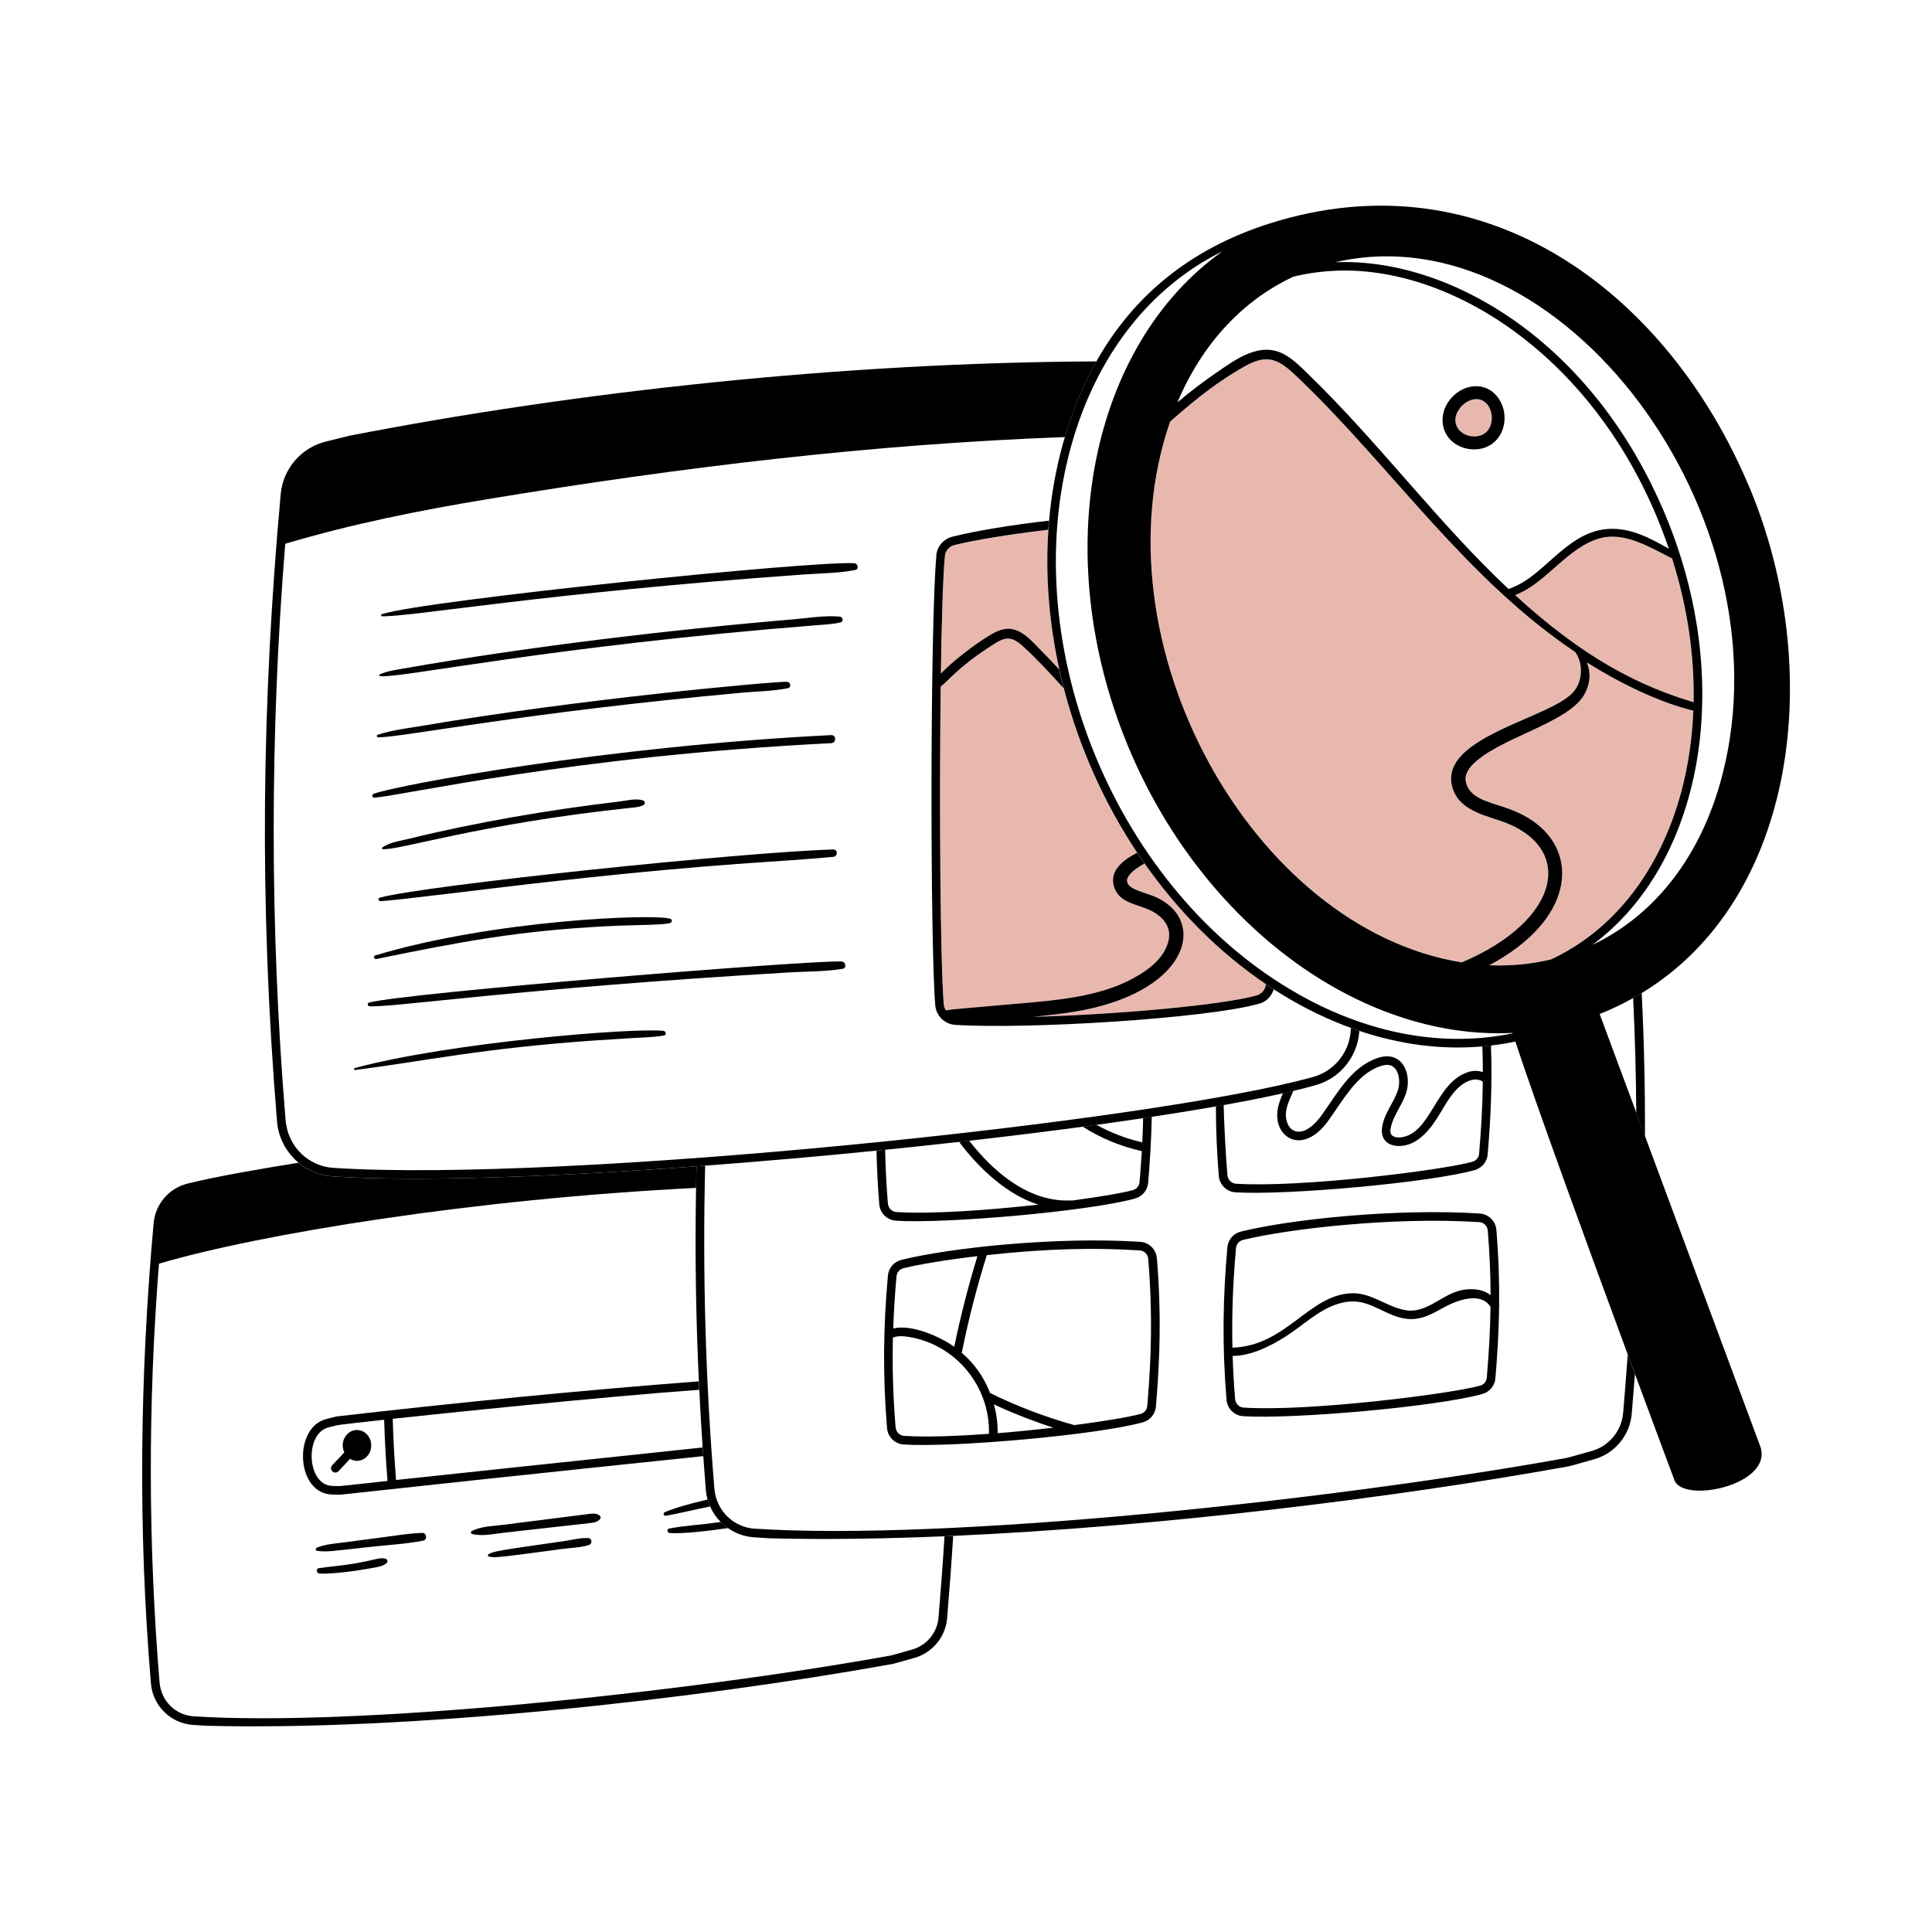 <svg xmlns="http://www.w3.org/2000/svg" id="_3._Plan_de_medios" width="600" height="600" viewBox="0 0 600 600"><defs><style>.cls-1{fill:#e8b8af;}.cls-1,.cls-2{stroke-width:0px;}.cls-2{fill:#000;}</style></defs><path class="cls-1" d="M293.47,172.79c-.59,6.56-1,20.15-1.24,36.43,3.92-4.12,10.73-9.16,14.53-11.5,1.95-1.2,4.07-2.42,6.43-2.42,4.18,0,7.39,3.97,10.09,6.67,1.95,1.95,3.83,3.95,5.7,5.97-3.16-14.33-4.38-29-3.41-43.38-12.38,1.46-22.94,3.23-29.1,4.75-1.64.41-2.84,1.81-3,3.49Z"></path><path class="cls-1" d="M350.18,272.66s-.14.64-.14.54c-.35,3.2,5.84,3.83,9.71,5.77,15.28,7.68,9.04,29.61-26.43,35.31-3.8.61-8.15,1.1-12.55,1.52,25.91-.7,58.61-3.59,69.52-6.65,1.58-.44,2.73-1.85,2.88-3.48-14.62-9.87-27.34-22.73-37.69-37.46-2.38,1.29-4.35,2.7-5.28,4.46Z"></path><path class="cls-1" d="M317.68,200.7c-4.37-3.98-6.36-2.41-11.35.9-8.71,5.77-11.37,9.46-14.16,11.64-.47,37.11-.12,85.8.94,98.6.06.73.29,1.39.66,1.95,1.94-.36,6.21-.65,21.39-1.99,12.12-1.07,25.81-2.01,36.63-7.87,4.71-2.55,9.78-6.19,11.12-11.69,1.1-4.52-1.96-7.81-5.83-9.59-4.04-1.87-9.58-2.25-11.09-7.27-1.5-4.99,2.84-8.3,7.18-10.52-10.34-15.53-18.11-32.96-22.8-51.07-4.27-4.75-8.46-9.23-12.69-13.08Z"></path><path class="cls-1" d="M519.29,173.44c-7.05-3.59-14.72-8.23-22.12-6.35-10.3,2.62-16.98,14.16-26.65,17.71,21.32,19.56,38.31,28.13,55.45,33.29h0c.28-14.37-1.88-29.53-6.68-44.65Z"></path><path class="cls-1" d="M488.79,214.69c2.72-3.31,2.91-8.78.37-12.23-33.41-22.38-56.18-56.11-83.93-83.11-6.89-6.7-10.23-10.37-18.65-5.62-10.75,6.07-18.14,12.84-23.2,17.18-23.74,68.59,25.39,157.48,90.59,167.96,31.25-13.29,35.33-36.28,11.63-44.09-5.72-1.89-12.72-3.7-14.58-10.28-4.46-15.78,30.83-21.39,37.76-29.82Z"></path><path class="cls-1" d="M525.89,220.69c-11.08-2.66-23.48-8.93-33.09-14.99,1.39,3.44,1,6.81-.76,9.95-5.17,9.21-27.48,13.6-35.21,22.34-.88,1-1.65,2.51-1.69,3.55-.07,1.82.83,3.89,2.65,5.26,4.4,3.33,11.2,3.21,18.39,8.24,14.47,10.13,12.46,30.84-13.67,44.71h0c6.56.29,13.01-.31,19.25-1.82,26.99-12.64,42.75-42.43,44.14-77.24Z"></path><path class="cls-1" d="M457.9,135.53c7.78-.09,6.53-12.27.07-11.56-2.97.33-5.73,3.26-5.98,6.03-.3,3.27,2.65,5.56,5.91,5.53Z"></path><path class="cls-2" d="M101.38,440.68c-10.38,2.55-9.54,23.15,1.73,23.46l2.49.06c68.8-7.48,98.66-10.47,112.8-11.98-.06-.89-.14-1.79-.2-2.69-12.99,1.42-39.15,4.1-95.2,10.1-.5-6.12-.85-12.49-1.04-19.01,12-1.32,66.42-6.97,95.2-9.01-.04-.87-.09-1.74-.13-2.62-36.03,2.73-76.6,6.75-112.47,10.9l-3.18.78ZM120.34,459.92c-17.02,1.84-13.91,1.63-17.14,1.54-7.98-.22-8.68-16.33-1.17-18.18,3.65-.9.86-.54,17.27-2.36.2,6.51.55,12.89,1.05,19Z"></path><path class="cls-2" d="M105.12,456.89l3.6-3.83c3.04,1.83,6.57-.62,6.57-4.17,0-2.64-1.99-4.79-4.43-4.79h0c-3.21,0-5.48,3.67-3.93,6.95l-3.77,4c-.51.54-.48,1.39.06,1.9.54.51,1.39.48,1.9-.06Z"></path><path class="cls-2" d="M98.41,481.62c2.9.45,5.04.05,16.42-1.2,5.5-.6,11.18-.91,16.61-1.96,1.35-.26,1.05-2.47-.32-2.41-5.28.24-7.39.81-24.91,3.03-2.61.33-5.34.55-7.8,1.56-.39.16-.55.88,0,.97Z"></path><path class="cls-2" d="M119.71,484.05c-2.05-.45-2.81.39-10.2,1.61-3.49.58-7.02.83-10.52,1.36-.98.15-.69,1.63.23,1.67,4.37.17,11.7-.87,15.96-1.66,1.68-.31,3.53-.47,4.89-1.59.48-.39.21-1.27-.37-1.39Z"></path><path class="cls-2" d="M206.83,470.74c4.59-.85,9.12-1.98,13.7-2.89-.31-.69-.58-1.41-.78-2.14-4.99,1.11-9.8,2.46-13.23,3.88-.7.29-.45,1.29.32,1.15Z"></path><path class="cls-2" d="M207.98,476.11c4.57.24,12.31-.7,18.09-1.55-.81-.56-1.56-1.2-2.25-1.9-7.24,1.03-10.95,1.07-16.03,2.05-.81.16-.57,1.35.19,1.39Z"></path><path class="cls-2" d="M146.61,476.39h0c3.22.82,6.81-.06,10.06-.41,3.53-.38,24.72-2.75,26.49-2.97,1.31-.16,2.47-.27,3.27-1.38.17-.24.11-.68-.11-.88-1.11-.96-2.44-.69-3.82-.52-1.77.21-22.95,2.89-26.49,3.35-3.14.41-6.67.41-9.52,1.92-.37.2-.28.79.12.89Z"></path><path class="cls-2" d="M182.6,477.66c-2.45-.1-5.1.61-7.53.96-21.28,3.04-21.41,3.1-23.34,4.03-.32.15-.25.71.1.77h0c2.04.36,2.22.4,22.97-2.4,2.61-.35,5.59-.39,8.09-1.21,1.18-.39.97-2.11-.29-2.16Z"></path><path class="cls-2" d="M291.47,502.36c-.39,4.67-3.69,8.65-8.19,9.92-5.9,1.66-6.23,1.78-7,1.92-64.26,11.57-165.63,22.11-216.2,18.81-5.24-.34-10.03-4.41-10.54-10.65-3.56-43.11-3.59-86.76-.17-129.91,31.38-9.26,97.68-20.09,166.8-23.54.04-2.23.07-4.46.13-6.69-45.06,3.32-87.03,4.83-113,3.14-4-.26-7.68-1.82-10.61-4.26-10.18,1.62-24.99,4.13-34.42,6.46-5.78,1.43-10.02,6.37-10.56,12.3-4.3,47.59-4.86,95.42-.83,143.03.58,6.84,6.16,12.34,13.01,12.79l3.96.26c63.14,1.68,151.6-8.07,212.89-19.1.84-.15.82-.17,7.25-1.97,5.58-1.57,9.65-6.5,10.14-12.27.73-8.62,1.36-17.12,1.89-25.62-.9.04-1.79.08-2.69.12-.52,8.33-1.15,16.72-1.87,25.27Z"></path><path class="cls-2" d="M508.16,345.61l2.71,7.3c.04-14.35-.27-29.09-1.02-44.52-.87.53-1.76,1.04-2.66,1.55.58,12.28.9,24.11.97,35.67Z"></path><path class="cls-2" d="M504.07,438.85c-.47,5.52-4.37,10.24-9.7,11.75-7.59,2.13-7.4,2.1-8.18,2.23-75,13.5-193.08,25.76-251.87,21.91-6.23-.41-11.88-5.25-12.48-12.61-2.73-33.21-3.67-66.7-2.85-100.12-.9.07-1.79.13-2.69.2-.06,2.23-.09,4.46-.13,6.69-.36,19.99-.08,39.94.87,60.1.04.87.08,1.74.13,2.62.3,5.95.63,11.92,1.04,17.92.06.89.14,1.79.2,2.69.25,3.49.51,6.98.79,10.5.08,1.03.27,2.03.55,2.99.21.74.48,1.45.78,2.14.8,1.8,1.92,3.43,3.3,4.82.69.7,1.44,1.33,2.25,1.9,2.33,1.62,5.1,2.65,8.07,2.84l4.6.3c16.89.45,35.34.19,54.6-.62.9-.04,1.79-.08,2.69-.12,63.94-2.86,136.4-11.74,190.63-21.51,1.03-.18.91-.18,8.43-2.29,6.41-1.8,11.09-7.47,11.65-14.1.35-4.14.67-8.24.99-12.34-.73-1.97-1.47-3.98-2.24-6.05-.43,6-.91,12.05-1.42,18.17Z"></path><path class="cls-2" d="M359.27,390.71c-.22-2.7-2.43-4.88-5.14-5.05-25.96-1.67-58.81,1.8-74.21,5.61-2.28.56-3.96,2.51-4.17,4.86-1.43,15.88-1.63,30.98-.27,47.42.22,2.7,2.43,4.87,5.14,5.05,15.45,1,60.31-2.96,74.36-6.91,2.2-.62,3.81-2.57,4-4.84,1.28-15.21,1.71-29.03.3-46.13h0ZM278.42,396.36c.11-1.2.97-2.2,2.14-2.5h0c4.85-1.2,13.2-2.6,23-3.75-2.85,9.23-5.26,18.69-7.21,28.15-4.5-3.23-13.31-7.07-18.95-5.69.18-5.36.53-10.74,1.02-16.21ZM307.14,445.28c-10.05.74-19.6,1.08-26.36.64-1.39-.09-2.53-1.21-2.65-2.7-.79-9.56-1.05-18.69-.83-27.81,1.18-.49,2.8-.57,4.83-.24,14.94,2.42,25.38,15.6,25,30.11ZM309.83,445.08c.04-3.01-.37-6.03-1.16-8.94h0c6.51,3.08,13.61,5.67,18.46,7.25-5.57.64-11.48,1.23-17.3,1.7ZM356.3,436.61h0c-.1,1.17-.92,2.18-2.06,2.49-3.48.96-11.2,2.26-20.6,3.48-8.66-2.37-18.18-6-26.15-9.96-2.08-5.27-5.01-9.21-8.8-12.5,2.22-11.05,4.71-20.46,7.77-30.33,20.51-2.23,34.82-2.27,47.49-1.46,1.39.09,2.53,1.2,2.64,2.59,1.42,17.25.95,31-.29,45.69Z"></path><path class="cls-2" d="M459.56,376.87c-25.88-1.66-58.69,1.77-74.21,5.61-2.28.56-3.96,2.52-4.17,4.86-1.43,15.87-1.64,30.98-.27,47.42.22,2.7,2.43,4.87,5.14,5.05,15.32,1,60.11-2.9,74.36-6.91,2.2-.62,3.81-2.57,4-4.84,1.28-15.21,1.71-29.03.3-46.13h0c-.22-2.7-2.43-4.88-5.14-5.05ZM461.74,427.83h0c-.1,1.17-.92,2.17-2.06,2.49-9.09,2.56-53.31,8.14-73.46,6.82-1.41-.09-2.52-1.18-2.65-2.7-.38-4.53-.63-8.96-.77-13.34,5.8-.03,11.79-3.06,16.62-6.14,5.39-3.44,10.08-8.22,16.33-10.11,7.12-2.17,11.31,1.41,16.64,3.53,6.18,2.47,9.88,1.13,15.56-2.1,3.85-2.19,11.73-5.48,14.94-.43-.09,7.47-.53,14.61-1.15,21.99ZM452.92,400.93c-5.61,1.59-10.2,7.04-16.45,5.96-5.84-1.01-10.47-5.43-16.62-5.26-13.35.36-20.41,16.41-37.11,16.89-.23-10.35.17-20.47,1.12-30.94.11-1.2.97-2.21,2.14-2.5,13.69-3.39,46.51-7.26,73.4-5.54,1.39.09,2.53,1.21,2.64,2.59.59,7.21.86,13.8.87,20.1-2.61-2.17-6.82-2.21-9.98-1.32Z"></path><path class="cls-2" d="M456.13,332.89c-10.38,3.05-11.63,19.38-21.21,20.34-1.1.12-2.51-.17-2.94-1.06-.2-.4-.23-.99-.09-1.79.61-3.6,3.35-6.84,4.7-10.67,2.09-5.9-.97-13.83-8.86-11.11-8.29,2.86-12.54,11.23-17.51,18.05-2.18,3-5.52,5.75-8.32,4.51-2.05-.91-2.81-3.69-2.5-5.96.3-2.18,1.36-4.34,2.28-6.44-1.05.25-2.14.5-3.26.75-.72,1.66-1.41,3.44-1.67,5.32-1.18,8.59,7.83,14.09,15.63,3.39,4.71-6.45,8.88-14.56,16.22-17.09,1.16-.4,2.06-.52,2.83-.38,3.02.56,3.66,5.15,2.64,8.05-1.3,3.67-4.1,6.88-4.82,11.11-.66,3.9,1.73,5.99,5.22,5.99,5.87,0,10.03-5.47,12.93-10.42,2.53-4.31,5.14-8.77,9.49-10.05,1.3-.38,2.83-.14,3.61.51-.08,7.6-.52,14.86-1.15,22.36-.1,1.17-.92,2.18-2.06,2.49-9.84,2.73-53.67,8.11-73.46,6.82-1.39-.09-2.52-1.21-2.65-2.7-.5-6.05-1.01-15.04-1.16-21.75-.79.14-1.6.28-2.41.42,0,7.29.31,14.44.9,21.65.22,2.7,2.43,4.87,5.14,5.05,15.45,1,60.31-2.96,74.36-6.91,2.2-.62,3.81-2.57,4-4.84,1-11.81,1.42-22.42,1.02-33.85-.89.11-1.78.2-2.67.28.09,2.72.15,5.39.15,8-1.23-.43-2.77-.56-4.38-.09Z"></path><path class="cls-2" d="M278.21,379.1c15.32,1,60.11-2.91,74.36-6.91,2.2-.62,3.81-2.57,4-4.84.59-6.97.98-13.66,1.12-20.5-.89.13-1.78.27-2.68.4-.05,2.53-.14,5.04-.26,7.53-5.13-1.19-9.93-3.06-14.24-5.46-1.4.19-2.82.39-4.25.58,5.37,3.46,11.6,6.08,18.34,7.59-.19,3.19-.42,6.38-.7,9.62-.1,1.17-.92,2.17-2.06,2.49-3.06.86-10.11,2.07-18.89,3.24-1.03-.32-15.35,2.7-31.98-18.58-1.04.12-2.08.24-3.12.35,6.22,8.31,14.85,16.38,24.6,19.5-15.51,1.73-33.24,3.01-44.06,2.3-1.41-.09-2.52-1.18-2.65-2.7-.47-5.67-.74-11.19-.85-16.65-.89.09-1.78.18-2.68.27.11,5.47.39,11.01.86,16.71.22,2.7,2.43,4.87,5.14,5.05Z"></path><path class="cls-2" d="M216.3,362.21c.89-.07,1.79-.13,2.69-.2,17.57-1.32,35.56-2.9,53.23-4.67.89-.09,1.79-.18,2.68-.27,7.75-.78,15.42-1.6,22.96-2.45,1.04-.12,2.08-.24,3.12-.35,12.24-1.39,24.09-2.86,35.29-4.36,1.43-.19,2.84-.38,4.25-.58,4.99-.69,9.83-1.38,14.5-2.08.9-.13,1.79-.27,2.68-.4,7.08-1.07,13.75-2.16,19.92-3.24.81-.14,1.62-.28,2.41-.42,6.85-1.23,13.01-2.45,18.4-3.66,1.12-.25,2.21-.5,3.26-.75,2.52-.6,4.85-1.19,6.94-1.78,7.41-2.08,12.82-8.63,13.47-16.3l.05-.54c-.87-.29-1.74-.6-2.61-.92l-.1,1.23c-.55,6.56-5.19,12.17-11.52,13.95-49.78,14-232.81,32.95-304.42,28.27-7.36-.48-14.1-6.19-14.82-14.97-4.89-59.34-4.9-119.45-.1-178.85,20.51-6.11,41.56-10.34,62.68-13.83,60.76-10.04,119.59-17.09,179.45-19.31,2.51-8.49,5.76-16.34,9.79-23.49-79.01.33-161.29,9.35-231.9,23.06l-7.41,1.83c-7.68,1.9-13.31,8.47-14.02,16.34-5.84,64.49-6.78,126.24-1.13,194.89.42,5.09,2.94,9.62,6.68,12.73,2.93,2.44,6.61,3.99,10.61,4.26,25.97,1.7,67.94.18,113-3.14Z"></path><path class="cls-2" d="M118.7,191.39h0c9.18.18,50.03-7.2,130.71-12.97,5.36-.38,10.9-.37,16.18-1.4,1.24-.24.86-2.02-.28-2.1-13.06-.83-132.69,11.44-146.7,15.79-.37.12-.3.67.09.68Z"></path><path class="cls-2" d="M118.1,210.01c6.69.58,52.93-9.32,135.43-15.84,2.51-.2,5.06-.29,7.51-.89,1.05-.26.73-1.7-.24-1.79-4.75-.42-9.79.46-14.53.86-38.52,3.26-82.82,8.56-120.89,15.25-2.51.44-5.11.79-7.44,1.83-.31.14-.12.56.16.59Z"></path><path class="cls-2" d="M117.45,229h0c8.4-.15,44.9-7.67,113.11-13.89,4.66-.43,9.56-.44,14.14-1.39,1.15-.24.83-1.93-.27-1.98-3.78-.16-64.34,5.32-112.83,13.59-4.73.81-9.69,1.35-14.27,2.84-.44.14-.38.84.11.83Z"></path><path class="cls-2" d="M116.21,247.71h0c8.22-.44,60.69-12.87,141.94-16.91,1.61-.08,1.62-2.59,0-2.51-69.41,3.46-133.86,15.32-142.1,18.22-.61.22-.57,1.24.16,1.2Z"></path><path class="cls-2" d="M118.78,263.68c4.51.66,29.41-7.75,77.11-12.81,1.36-.14,2.74-.2,3.96-.86.62-.34.45-1.27-.19-1.46-2.31-.69-5.28.14-7.64.41-21.33,2.51-44.65,6.51-64.89,11.5-2.68.66-6.14,1.09-8.4,2.76-.15.11-.18.42.06.46h0Z"></path><path class="cls-2" d="M258.78,263.81c-28.2.83-126.39,11.07-140.83,14.96-.59.16-.48,1.09.15,1.08,4.27-.08,34.66-4.05,54.68-6.25,53.36-5.86,67.38-5.71,86-7.5,1.44-.14,1.5-2.34,0-2.29Z"></path><polygon class="cls-2" points="118.09 279.85 118.09 279.85 118.09 279.85 118.09 279.85"></polygon><path class="cls-2" d="M188.19,287.66c9.2-.48,17.72-.31,19.97-1.03.64-.21.64-1.1,0-1.3-5.01-1.62-54.94.34-91.6,11.38-.72.22-.42,1.27.31,1.12h0c26.6-5.45,44.14-8.75,71.32-10.17Z"></path><path class="cls-2" d="M261.4,298.61c-8.77-.56-135.52,9.72-146.78,12.74-.66.18-.51,1.15.16,1.17,8.23.31,45.54-5.49,130.67-10.55,5.37-.32,10.96-.2,16.26-1.11,1.34-.23.91-2.17-.31-2.25Z"></path><path class="cls-2" d="M206.05,320.14c-9.32-1.03-66.28,3.58-95.87,11.55-.33.09-.28.66.08.62,21.78-2.8,39.44-6.76,74.8-9.21,15.7-1.09,17.33-.83,21.18-1.54.87-.16.55-1.34-.19-1.42Z"></path><path class="cls-2" d="M290.8,172.55c-1.97,21.78-1.94,120.46-.35,139.65.27,3.25,2.93,5.87,6.19,6.08,21.98,1.43,77.83-1.91,94.37-6.56,2.93-.82,4.09-3,4.54-4.48-.8-.52-1.6-1.04-2.4-1.58-.14,1.63-1.3,3.03-2.88,3.48-10.9,3.06-43.6,5.96-69.52,6.65,4.4-.42,8.75-.91,12.55-1.52,35.47-5.7,41.71-27.62,26.43-35.31-3.87-1.94-10.06-2.57-9.71-5.77,0,.1.14-.54.14-.54.93-1.76,2.9-3.17,5.28-4.46-.78-1.11-1.55-2.22-2.3-3.35-4.34,2.23-8.68,5.53-7.18,10.52,1.51,5.02,7.05,5.4,11.09,7.27,3.87,1.79,6.93,5.07,5.83,9.59-1.34,5.5-6.41,9.15-11.12,11.69-10.83,5.86-24.52,6.8-36.63,7.87-15.18,1.34-19.45,1.64-21.39,1.99-.36-.56-.6-1.22-.66-1.95-1.06-12.8-1.42-61.49-.94-98.6,2.79-2.19,5.45-5.87,14.16-11.64,4.99-3.31,6.99-4.89,11.35-.9,4.23,3.85,8.41,8.33,12.69,13.08-.5-1.94-.97-3.89-1.4-5.85-1.86-2.02-3.75-4.02-5.7-5.97-2.69-2.7-5.9-6.67-10.09-6.67-2.36,0-4.48,1.22-6.43,2.42-3.8,2.34-10.6,7.38-14.53,11.5.24-16.28.65-29.87,1.24-36.43.15-1.68,1.36-3.08,3-3.49,6.16-1.53,16.71-3.29,29.1-4.75.06-.94.13-1.88.22-2.82-11.99,1.37-22.52,3.13-29.96,4.97-2.75.68-4.77,3.03-5.02,5.85Z"></path><path class="cls-2" d="M461.62,138.82c5.33-2.23,6.95-8.81,4.56-13.77h0c-3.96-7.82-13.46-5.96-17.03.83-1.8,3.43-1.54,7.54,1.09,10.48,2.74,3.05,7.61,4.04,11.37,2.47ZM452,130.01c.25-2.77,3.01-5.7,5.98-6.03,6.46-.71,7.71,11.47-.07,11.56-3.26.04-6.21-2.26-5.91-5.53Z"></path><path class="cls-2" d="M543.4,151.63c-25.13-60.43-82.01-103.76-149.49-82.1-24.46,7.85-42.03,22.49-53.42,42.7-4.03,7.15-7.28,15-9.79,23.49-.21.71-.42,1.42-.62,2.14-2.16,7.78-3.57,15.77-4.28,23.87-.08.94-.15,1.88-.22,2.82-.97,14.39.25,29.05,3.41,43.38.43,1.96.9,3.9,1.4,5.85,4.69,18.11,12.46,35.54,22.8,51.07.75,1.13,1.52,2.24,2.3,3.35,10.36,14.74,23.08,27.6,37.69,37.46.79.54,1.59,1.06,2.4,1.58,2.15,1.39,4.34,2.71,6.57,3.97,5.61,3.15,11.43,5.85,17.39,8.02.87.32,1.74.62,2.61.92,12.32,4.13,25.22,5.97,38.23,4.83.89-.08,1.78-.17,2.67-.28,2.52-.3,5.04-.71,7.56-1.24,6.41,19.55,22.74,64.26,34.91,97.21.76,2.07,1.51,4.09,2.24,6.05,7.11,19.23,12.32,33.16,12.37,33.26,3.4,6.93,30.55,1,26.57-10.7l-35.8-96.37-2.71-7.3-11.4-30.7h0s0,0,0,0c3.66-1.46,7.13-3.12,10.43-4.97.9-.5,1.78-1.02,2.66-1.55,48.52-29.5,56.81-100.82,33.55-156.76ZM401.75,85.9h0c5.18-1.25,10.5-1.88,15.91-1.88,36.74,0,81.5,30.32,100.63,86.41-5.84-3.33-11.84-6.53-18.6-6.18-11.29.58-18.13,11.24-26.37,16.35-2.47,1.53-3.88,1.9-4.82,2.33-21.86-20.52-39.97-45.08-61.59-66.12-2.45-2.39-4.92-5-7.94-6.69-7.67-4.29-15.32,1.57-21.54,5.84-2.99,2.06-7.63,5.47-11.77,9,7.63-18.06,20.1-31.62,36.09-39.07ZM470.52,184.8c9.67-3.55,16.35-15.08,26.65-17.71,7.41-1.89,15.07,2.76,22.12,6.35,4.8,15.12,6.96,30.28,6.68,44.65h0c-17.14-5.16-34.13-13.74-55.45-33.29ZM451.03,244.51c1.86,6.58,8.85,8.39,14.58,10.28,23.7,7.81,19.62,30.81-11.63,44.09-65.2-10.48-114.33-99.38-90.59-167.96,5.07-4.34,12.46-11.11,23.2-17.18,8.42-4.75,11.76-1.08,18.65,5.62,27.75,27,50.52,60.72,83.93,83.11,2.54,3.45,2.35,8.92-.37,12.23-6.93,8.43-42.22,14.04-37.76,29.82ZM403.44,308.87h0c-56.44-31.7-88.12-107.92-70.8-170.29,7.8-28.08,24.4-49.37,47.01-60.53-40.85,29.02-54.33,93.54-29.27,153.82,22.81,54.86,71.79,91.26,119.33,88.91l.04.13c-21.28,4.42-44.32.32-66.31-12.03ZM462.51,299.76h0c26.13-13.88,28.14-34.58,13.67-44.71-7.19-5.03-13.98-4.91-18.39-8.24-1.81-1.38-2.72-3.44-2.65-5.26.04-1.04.8-2.55,1.69-3.55,7.73-8.73,30.04-13.13,35.21-22.34,1.76-3.13,2.15-6.5.76-9.95,9.61,6.06,22,12.32,33.09,14.99-1.39,34.81-17.15,64.6-44.14,77.24-6.24,1.51-12.69,2.12-19.25,1.82ZM494.57,293.41c33.96-25.13,44.51-80.84,22.71-133.28h0c-22.57-54.3-67.3-80.15-102.59-78.69,70.13-16.24,141.15,78.79,120.15,159.43-6.44,24.74-20.69,43.25-40.27,52.55Z"></path></svg>